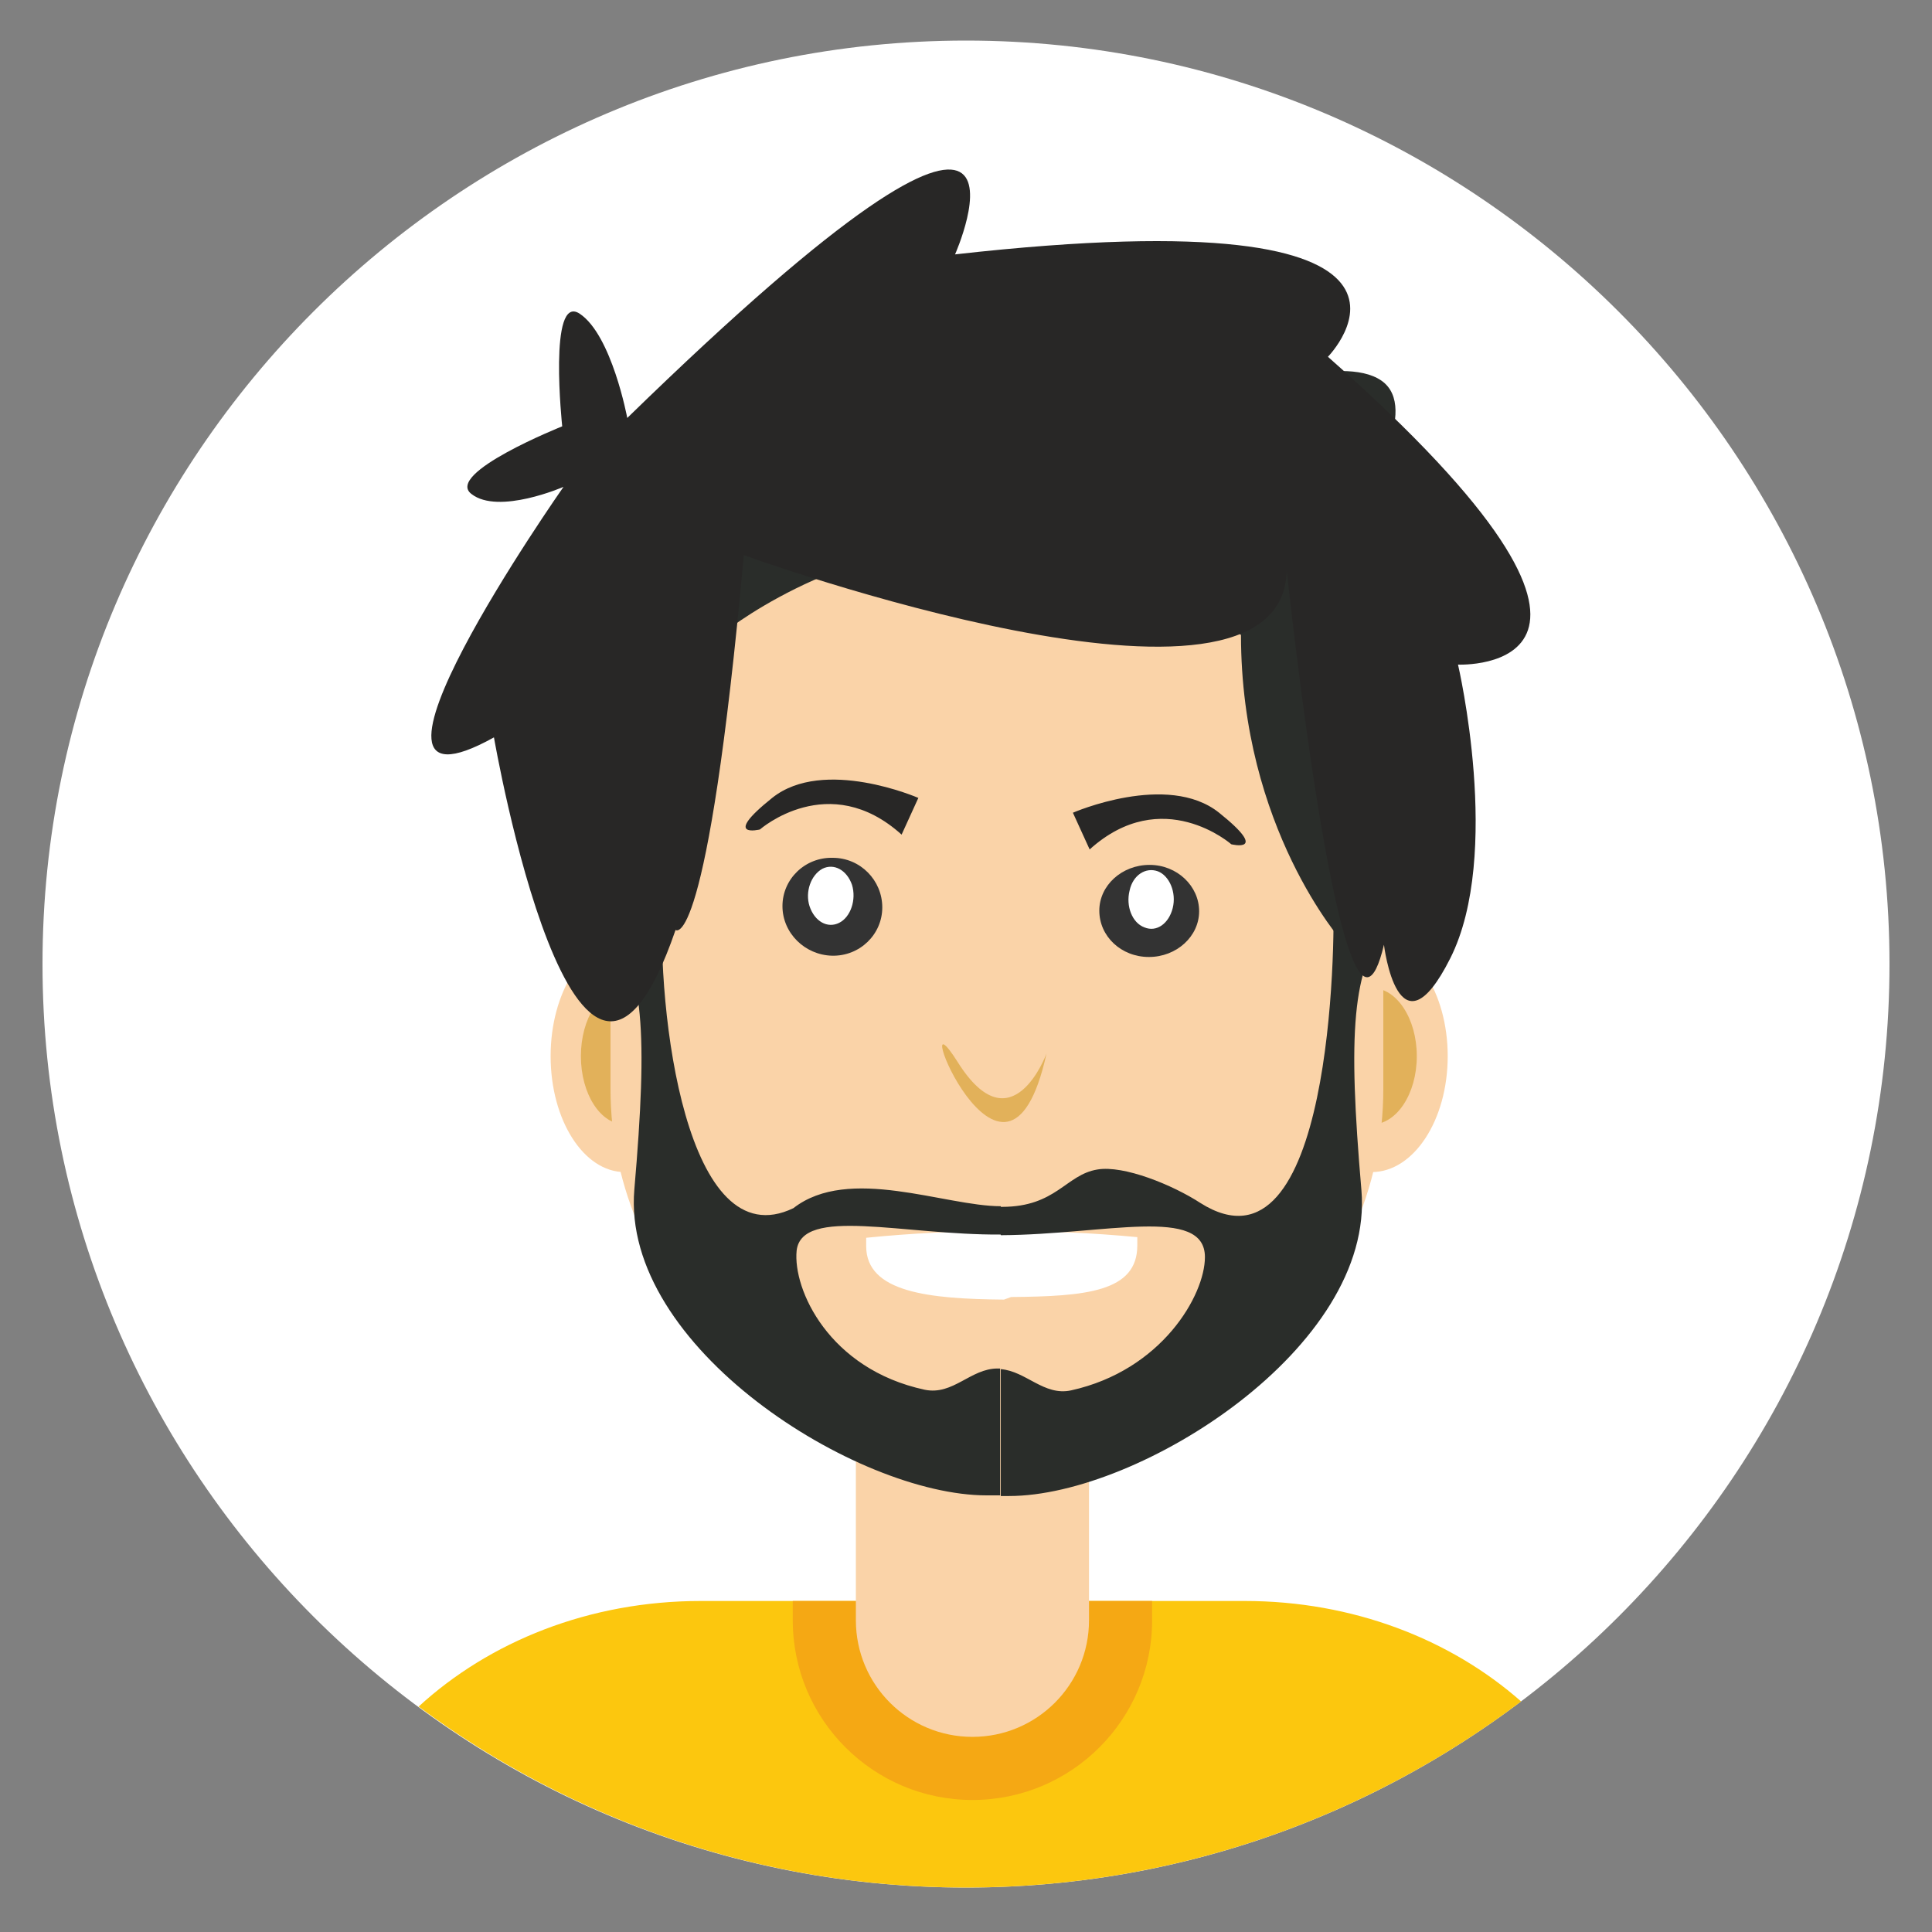 <svg xmlns="http://www.w3.org/2000/svg" xml:space="preserve" id="Calque_1" x="0" y="0" version="1.1" viewBox="0 0 300 300"><rect x="0" y="0" width="300" height="300" fill="#808080" stroke="none"/><style>.st1{display:inline}.st2{fill:#fff}.st3{fill:#e6b683}.st4{fill:#471e00}.st5{fill:#fad3a8}.st6{fill:none;stroke:#c99154;stroke-width:3.84;stroke-linecap:round;stroke-linejoin:round;stroke-miterlimit:22.926}.st7{fill:#e28d66}.st8{fill:#eda17d}.st9{fill:#333}.st10{fill:none;stroke:#471e00;stroke-width:3.84;stroke-linecap:round;stroke-linejoin:round;stroke-miterlimit:22.926}.st11{fill:#0f0600}.st13{fill:#c79c6d}.st15{fill:#332820}.st18{fill:#ef20aa}.st19{fill:#d7910b}.st20{fill:#f451ca}.st22{fill:#c69c6d}.st23{fill:#a67c52}.st25{fill:#bc0c53}.st26{fill:#2c0430}.st28{fill:#492e06}.st29{fill:#1b1464}.st32{fill:#754b08}.st33{fill:#1e0e02}.st35{fill:#dbaf81}.st36{fill:#261e18}.st38{fill:#42210b}.st42{fill:#51504f}.st44{fill:#7f7f7e}.st47{fill:#2b1607}.st48{fill:#331704}.st50{fill:#896024}.st52{fill:#ceaa72}.st54{fill:#333130}.st57{fill:#ba9058}.st58{fill:#f5b67e}.st60{fill:#f6c085}.st61{fill:#f8c997}.st62{fill:#375d72}.st63{fill:#e5b17d}.st64{fill:#d6825b}.st65{fill:#389da5}.st68{fill:#402412}.st69{fill:#ed1e79}.st71{fill:#e2b15a}.st73{fill:#2a2d2a}.st74{fill:#282726}</style><g id="Calque_2_1_"><path d="M150 293.1c79 0 143.4-64.4 143.4-143.4S229 6.3 150 6.3 6.6 70.7 6.6 149.7 71 293.1 150 293.1" class="st2"/><path d="M193.3 248.6h-84.5c-17.3 0-32.8 6.3-43.8 16.4 23.8 17.6 53.2 28.1 85 28.1 32.3 0 62.2-10.8 86.2-28.9-11-9.7-26.2-15.6-42.9-15.6" style="fill:#fcc70e"/><ellipse cx="213" cy="164" class="st5" rx="11.8" ry="18"/><ellipse cx="213" cy="164" class="st71" rx="7" ry="10.6"/><ellipse cx="97" cy="164" class="st5" rx="11.5" ry="18"/><ellipse cx="97" cy="164" class="st71" rx="6.8" ry="10.6"/><path d="M151 279.5c15.4 0 27.9-12.5 27.9-27.9v-3h-55.8v3c0 15.4 12.5 27.9 27.9 27.9" style="fill:#f5a814"/><path d="M132.9 192.4v59.2c0 10 8.1 18.1 18.1 18.1 10 0 18.1-8.1 18.1-18.1v-59.2z" class="st5"/><path d="M94.8 113.5v55.6c0 31.2 26.9 56.5 60 56.5 33.2 0 60-25.3 60-56.5v-55.6c0-21-18.1-38-40.3-38h-39.3c-22.3.1-40.4 17.1-40.4 38" class="st5"/><path d="M134.5 192.2v1.3c0 7.2 9.8 8.2 21.4 8.3l1.1-.4c11.6-.1 19.6-.8 19.6-8v-1.3c-13.9-1.3-28.1-1.3-42.1.1" class="st2"/><path d="M155.4 187.4h.2c8.4 0 9.9-5 14.8-5.8 4.1-.7 11.7 2.4 16 5.2 20.4 12.9 21-40.6 20.6-47.5-.6-14.7 14.3-2.6 8.6 4.2-5.7 6.8-6.3 16.9-4.2 41.3 2.1 24.4-34.5 47.5-54.7 47.5h-1.3v-19.7c3.9.3 6.7 4.2 10.9 3.3 14.1-3.1 20.8-14.8 20.8-20.7 0-8-15.5-3.5-31.6-3.4h-.1m-32.2-4.2c8.6-6.7 23.5-.3 32.2-.3v4.4c-15.2.1-30.9-4.4-31.7 2.5-.6 6 5 18.4 19.9 21.6 4.4.9 7.1-3.3 11.3-3.3h.4v19.7h-2.1c-20.2 0-56.8-23.1-54.7-47.5 2.1-24.4 1.5-34.4-4.2-41.3-5.7-6.8 9.3-19 8.6-4.2-1 18 3.7 56.4 20.3 48.4" class="st73"/><path d="M121.5 140.7c0-4.2 3.5-7.6 7.8-7.5 4.3 0 7.7 3.5 7.7 7.7s-3.5 7.6-7.8 7.5c-4.2-.1-7.7-3.5-7.7-7.7M170.7 141.4c0-3.9 3.5-7.1 7.8-7.1s7.7 3.3 7.7 7.2c0 3.9-3.5 7.1-7.8 7.1s-7.7-3.2-7.7-7.2" class="st9"/><path d="M127.7 134.9c1.8-.9 3.8.2 4.6 2.5.7 2.3-.2 5-2 5.9-1.8.9-3.8-.2-4.6-2.6-.7-2.2.2-4.8 2-5.8M179.8 135.3c1.8.7 2.9 3.3 2.3 5.7-.6 2.4-2.5 3.8-4.4 3-1.9-.7-2.9-3.3-2.3-5.7.5-2.4 2.5-3.7 4.4-3" class="st2"/><path d="M211.8 76.9s8.9-13.5 2.7-17.8c-6.2-4.3-23.1 2.1-23.1 2.1s6.3-8.9-2.1-12.9S161 59.1 161 59.1s6.3-7.9-3.7-10.5C147.3 46 96 62.4 90.2 93.4 85 121.3 96 146.3 96 146.3h.1s15.8-17.8 15.8-47.7c0 0 17.4-14.4 40.9-14.4s39.9 14.4 39.9 14.4c0 30 15.8 47.7 15.8 47.7h.1c23.3-51.2 3.2-69.4 3.2-69.4" class="st73"/><path d="M162.5 163.6s-5.4 14.7-13.8 1.3c-8.4-13.3 7.4 27.7 13.8-1.3" class="st71"/><path d="M87.5 75.6s-37.8 53.9-10.8 38.9c0 0 12.9 74.4 28.2 29.9 0 0 4.9 4.4 10.6-58.2 0 0 83.9 30.4 84.3 2.3 0 0 8.9 84.4 15.1 58.2 0 0 2.2 18.2 10.3 2.1 8.1-16.1 1.2-45.6 1.2-45.6s35.7 1.6-20.2-47.8c0 0 24.7-25.2-57.9-15.9 0 0 18.9-42.6-50.9 25.4 0 0-2.4-12.9-7.4-16.2-4.9-3.2-2.7 17.5-2.7 17.5S69 73.5 73.2 76.7c4.2 3.3 14.3-1.1 14.3-1.1" class="st74"/><path d="m169.2 131.9-2.6-5.7s14.7-6.4 22.7 0 1.9 4.9 1.9 4.9-10.7-9.4-22 .8M140 129.6l2.6-5.7s-14.7-6.4-22.7 0-1.9 4.9-1.9 4.9 10.7-9.4 22 .8" class="st74"/></g></svg>
